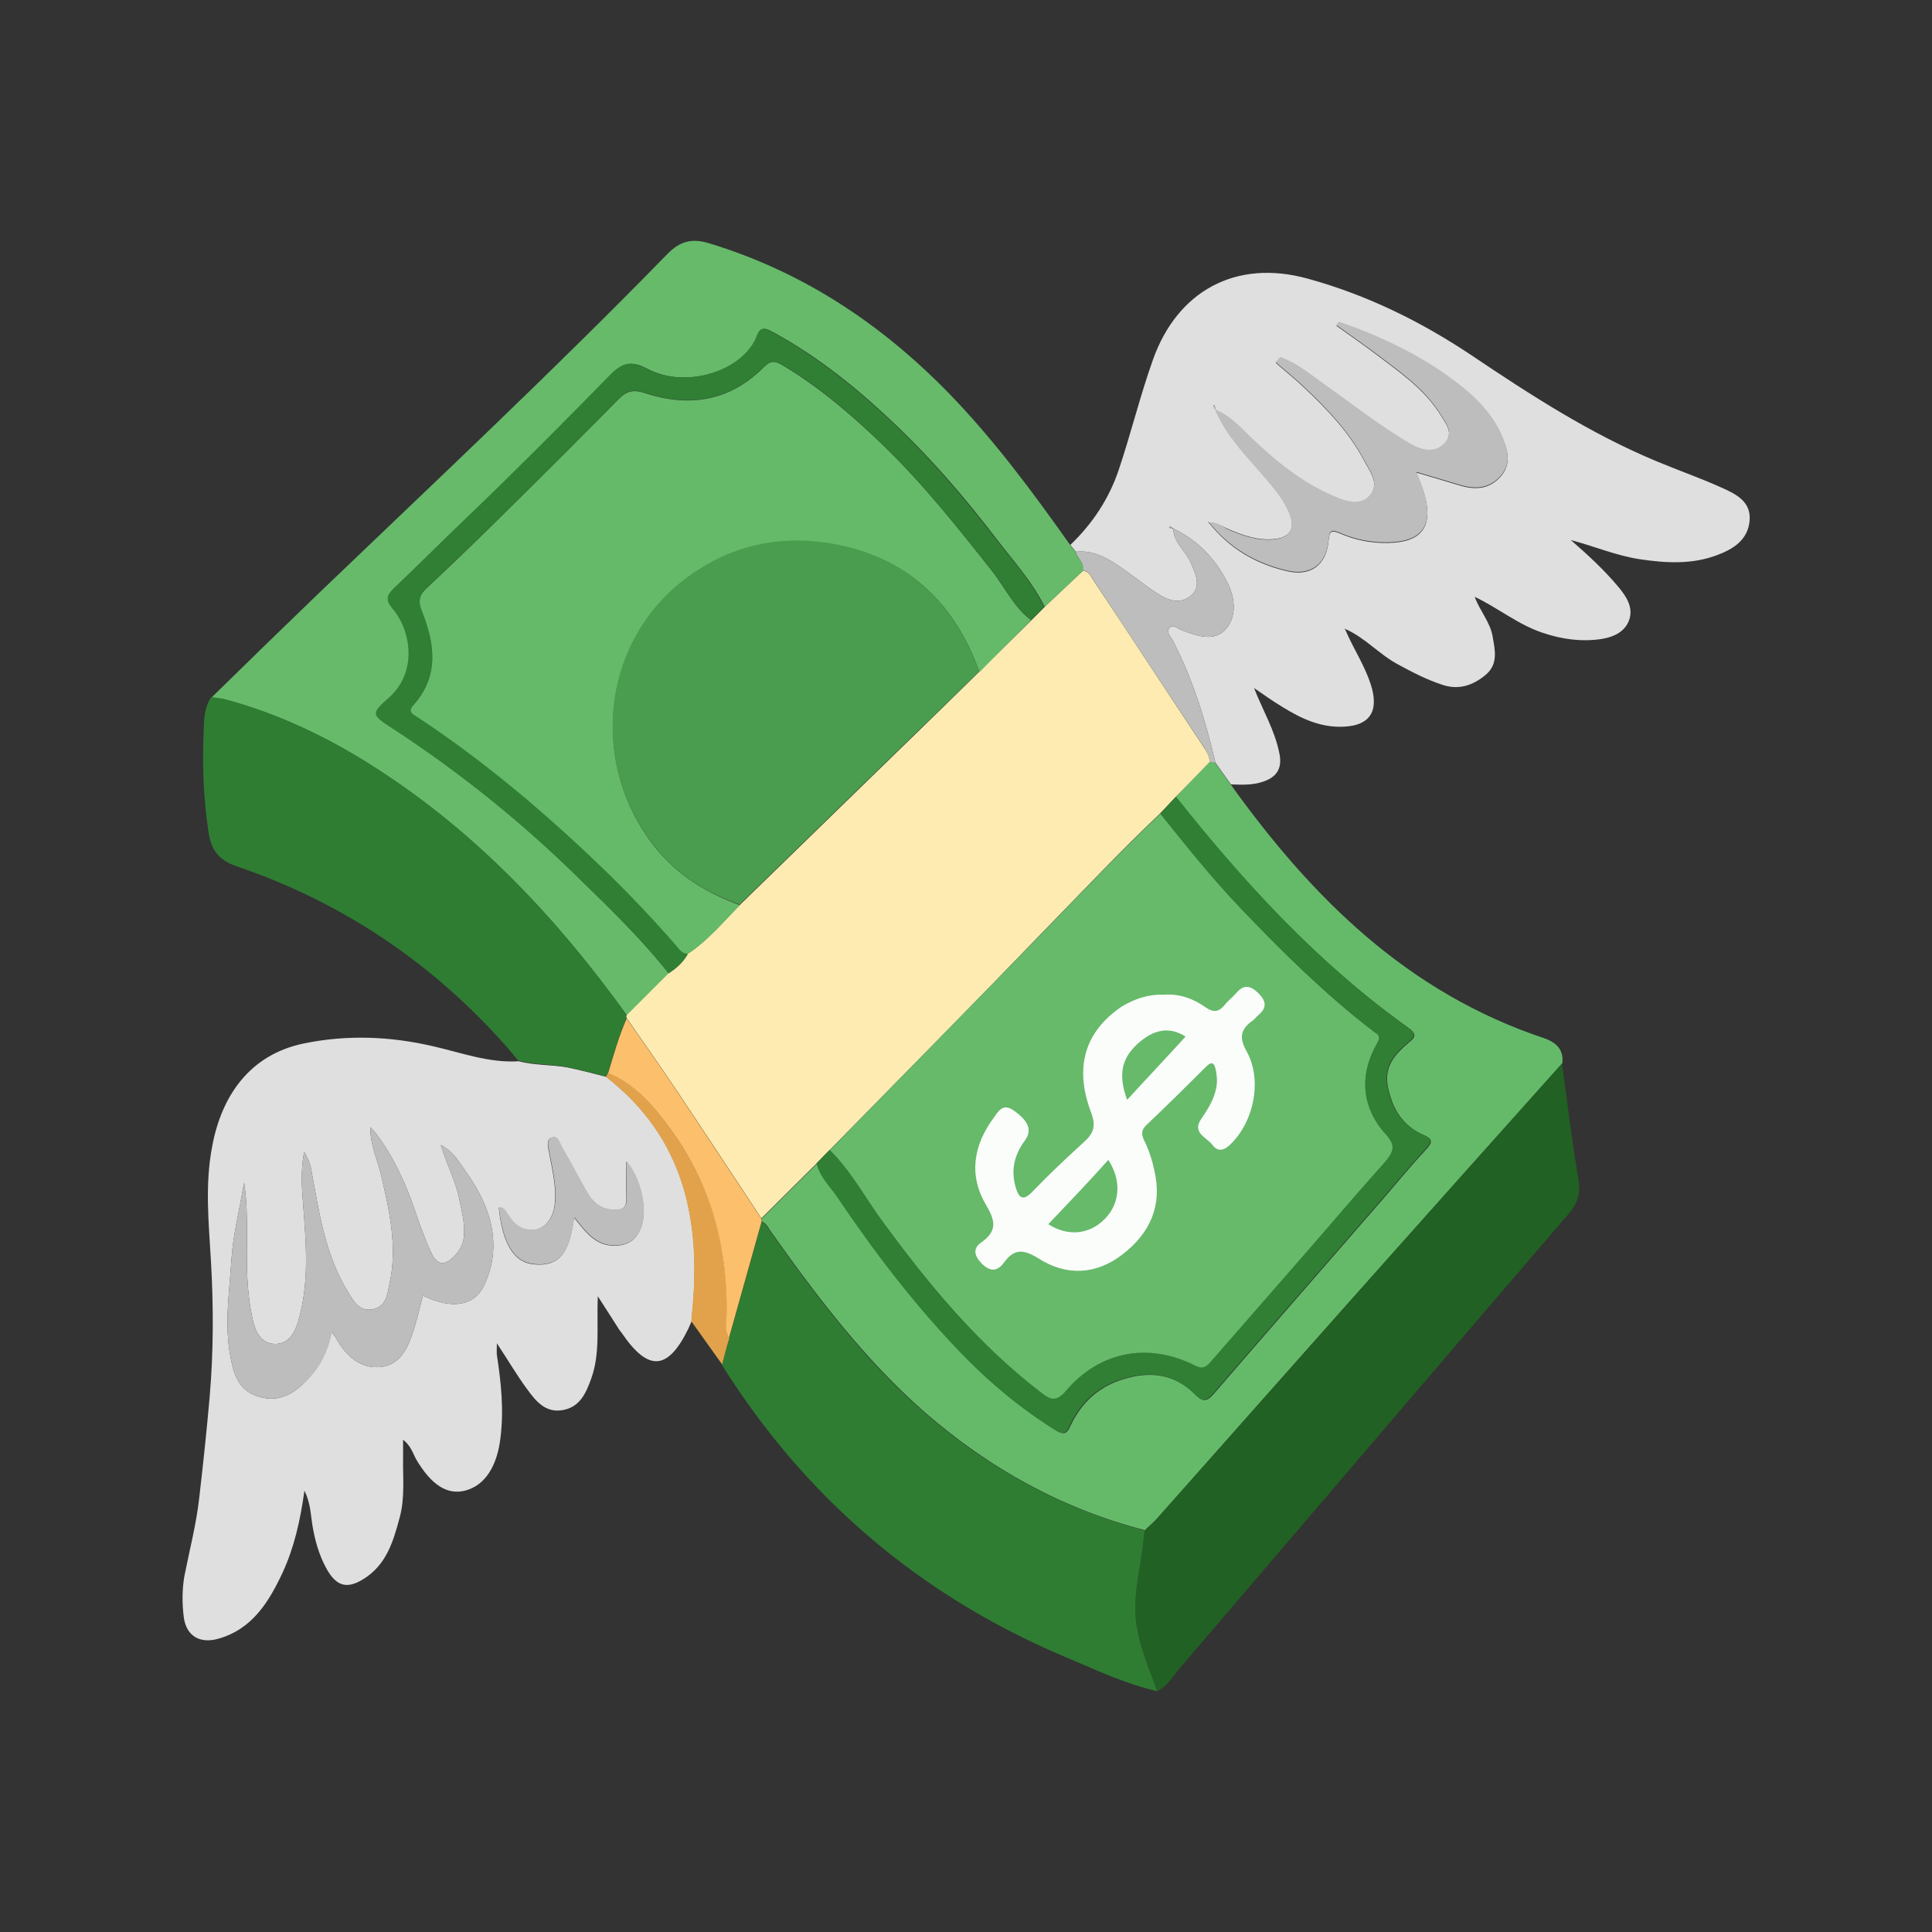 <?xml version="1.0" encoding="utf-8"?>
<!-- Generator: Adobe Illustrator 25.4.1, SVG Export Plug-In . SVG Version: 6.00 Build 0)  -->
<svg version="1.1" id="Layer_1" xmlns="http://www.w3.org/2000/svg" xmlns:xlink="http://www.w3.org/1999/xlink" x="0px" y="0px"
	 viewBox="0 0 595.3 595.3" style="enable-background:new 0 0 595.3 595.3;" xml:space="preserve">
<rect x="0" y="0" width="595.3" height="595.3" fill="#333333" stroke="none"/>
<style type="text/css">
	.st0{fill:#C9C9C9;}
	.st1{fill:#99999A;}
	.st2{fill:#DC252F;}
	.st3{fill:#707279;}
	.st4{fill:#FCD98A;}
	.st5{fill:#858585;}
	.st6{fill:#FCFAF9;}
	.st7{fill:#EF532E;}
	.st8{fill:#3C3B3C;}
	.st9{fill:#FAAE2D;}
	.st10{fill:#5C6669;}
	.st11{fill:#539343;}
	.st12{fill:#9F67A1;}
	.st13{fill:#FFD517;}
	.st14{fill:#EE3832;}
	.st15{fill:#B3E3F9;}
	.st16{fill:#E1F3FC;}
	.st17{fill:#4082C4;}
	.st18{fill:#83D1F5;}
	.st19{fill:#71B2E1;}
	.st20{fill:#F9A72B;}
	.st21{fill:#875F52;}
	.st22{fill:#FFC41B;}
	.st23{fill:#D17329;}
	.st24{fill:#FFEFAA;}
	.st25{fill:#FFFFFF;}
	.st26{fill:#F7993E;}
	.st27{fill:#FFC654;}
	.st28{fill:#B65534;}
	.st29{fill:#FFDF5A;}
	.st30{fill:#A2422B;}
	.st31{fill:#FE2A23;}
	.st32{fill:#AF101B;}
	.st33{fill:#DF7F14;}
	.st34{fill:#F4AF3E;}
	.st35{fill:#DB0D28;}
	.st36{fill:#DF7F15;}
	.st37{fill:#E27D14;}
	.st38{fill:#FCD519;}
	.st39{fill:#BA5D0E;}
	.st40{fill:#F4AF3D;}
	.st41{fill:#FBC6CF;}
	.st42{fill:#FCD517;}
	.st43{fill:#FBC5CE;}
	.st44{fill:#DFDFDF;}
	.st45{fill:#66BA6A;}
	.st46{fill:#65BA69;}
	.st47{fill:#216123;}
	.st48{fill:#2F7D33;}
	.st49{fill:#E2A24B;}
	.st50{fill:#BDBDBD;}
	.st51{fill:#FEFEFE;}
	.st52{fill:#FDEBB2;}
	.st53{fill:#307F34;}
	.st54{fill:#FCBF6B;}
	.st55{fill:#4A9C4E;}
	.st56{fill:#FBFDFB;}
	.st57{fill:#8DAEBE;}
	.st58{fill:#D73F23;}
	.st59{fill:#A02523;}
	.st60{fill:#F6D64E;}
	.st61{fill:#447687;}
	.st62{fill:#A02624;}
	.st63{fill:#C92D32;}
	.st64{fill:#8DAEBD;}
	.st65{fill:#6896A5;}
	.st66{fill:#858584;}
	.st67{fill:#40545F;}
	.st68{fill:#B2E0EC;}
	.st69{fill:#DEDEDF;}
	.st70{fill:#EC6964;}
	.st71{fill:#FAEEB2;}
</style>
<g id="_x38_ePz9A_00000106105294812035422070000002161775901663457203_">
	<g>
		<path class="st44" d="M174.8,328.9c4,0.8,8,1.9,12,2.9c24.1,18.7,29.4,44.3,26.5,72.8c-0.1,0.8-0.1,1.6-0.2,2.5
			c-0.3,0.8-0.7,1.5-1,2.3c-6.3,12.9-12.3,13.3-20.4,1.5c-0.3-0.4-0.6-0.8-0.9-1.2c-2-3.1-4-6.3-6.6-10.3c-0.4,9.3,0.8,17.4-2,25.3
			c-1.6,4.5-3.5,8.9-8.9,9.8c-5.3,0.9-8.3-2.9-10.9-6.5c-3.2-4.3-5.9-9-9.3-14.1c0,1.7-0.1,2.7,0,3.6c1.3,8.5,2.2,16.9,1.1,25.6
			c-1,8.4-4.6,14.6-10.9,16.2c-5.5,1.4-10.4-1.7-15.1-9.7c-1-1.8-1.5-4-4-6c0,2.3,0,3.9,0,5.5c-0.1,6.1,0.6,12.3-1,18.3
			c-2,7.5-4.1,14.8-11.3,19.2c-5,3.1-8.2,2.1-11.1-2.9c-2.5-4.4-3.8-9.1-4.6-14.1c-0.5-3.1-0.5-6.4-2.4-10.3
			c-1.3,9.4-3.2,17.6-6.7,25.2c-4.2,9-9.3,17.4-19.7,20.4c-5.8,1.7-10.1-0.8-10.8-6.8c-0.5-4.1-0.5-8.3,0.2-12.4
			c1.6-8.1,3.7-16.1,4.6-24.3c1.2-10.3,2.3-20.7,3.2-31c1.2-14,1.2-27.9,0.4-41.8c-0.7-11.9-1.9-23.7,0.4-35.5
			c2.8-15,11.2-28.1,28.3-31.6c13.2-2.7,26.3-2.2,39.4,0.8c8.9,2,17.5,5.3,26.8,4.7C164.6,328.3,169.8,328,174.8,328.9z
			 M103.7,412.6c3,5.2,7.3,9.2,13.5,8.6c6.3-0.6,8.6-6.1,10.3-11.5c1.1-3.5,1.9-7,2.8-10.5c9,4.4,15.9,3.2,18.9-3.2
			c1.7-3.6,2.7-7.5,2.8-11.5c0.2-9.3-3.8-17-9-24.3c-1.8-2.5-3.3-5.4-7.2-7.4c1.9,6.1,4.6,11.1,5.7,16.6c0.7,3.6,1.7,7.1,1.5,10.8
			c-0.1,2.5-0.9,4.5-2.5,6.3c-3.3,3.7-5.8,3.7-7.8-0.9c-2.3-5-4-10.2-5.8-15.3c-3-8.5-8.3-18.4-12.8-23c-0.1,5.5,2.3,10.1,3.4,15.1
			c2.6,11,5,22,2.5,33.3c-0.7,3.2-1,6.9-5.1,7.7c-4.1,0.8-5.8-2.2-7.6-5.2c-7-11.3-8.9-24.1-11.2-36.8c-0.3-1.8-0.6-3.5-2.4-6.5
			c-1.1,6.2-0.7,11.1-0.3,16.1c0.9,12.1,2,24.2-1.5,36c-1,3.6-3,7.2-7.2,7.1c-4.1-0.1-5.9-3.4-6.8-7.4c-2-8.7-1.9-17.4-1.8-26.2
			c0-5.3,0-10.6-0.9-16.1c-1.3,8-3.4,15.9-3.9,23.9c-0.6,9.9-2.2,19.7-0.3,29.7c1,5.3,2.4,10.1,8,12.1c5.4,2,10,0.4,14.1-3.4
			c4.6-4.3,7.6-9.5,9-16.5C103.2,411.8,103.5,412.1,103.7,412.6z M163.9,389.5c10.2,1.4,11.7-6.2,13-14.3c3.9,4.9,7,9.1,13.4,8.6
			c3.8-0.3,5.8-2.2,7.1-5.2c2.2-5.4,0.3-15.1-4.4-20.7c0,4.3-0.1,7.8,0,11.3c0.1,3-1.3,3.7-3.9,3.6c-3.7-0.1-6.3-2.1-8-5
			c-2.8-4.7-5.2-9.6-8-14.3c-0.7-1.2-1.2-3.8-3.3-2.9c-1.6,0.7-0.9,3.1-0.6,4.6c0.9,5,2.2,10,1.8,15.2c-0.5,6.4-4.7,9.9-9.7,8.2
			c-2.5-0.8-3.9-2.9-5.3-5c-0.4-0.7-0.8-1.5-2.3-1.4C154.8,382.9,158.2,388.7,163.9,389.5z"/>
		<path class="st44" d="M414.1,193.5c0,0.1,0,0.2,0.1,0.3c0.1,0.1,0.2,0.1,0.3,0.2c2.6,6.1,6.4,11.6,8.2,18c2,7.4-0.8,11.5-8.5,11.9
			c-7.2,0.4-13.3-2.5-19.1-6.1c-3-1.8-5.8-3.8-8.7-5.8c2.7,6.9,6.4,13,7.8,20.1c0.9,4.3-0.5,7.1-4.6,8.6c-3.4,1.3-6.8,1.1-10.3,1
			c-1.6-2.2-3.2-4.5-4.8-6.7c-3-12.9-6.9-25.5-13-37.4c-0.6-1.3-2.3-2.7-1.3-4c1.2-1.5,2.7,0.2,4,0.6c4.8,1.8,10.2,3.8,13.8-0.7
			c3.3-4.2,2.4-9.9-0.1-14.6c-3.7-7-9-12.5-16.3-16c-0.4-0.2-0.7-0.5-1.1-0.7c0,0-0.2,0.2-0.3,0.4c0.4,0.1,0.9,0.3,1.3,0.4
			c0.2,4.3,3.9,6.8,5.4,10.4c1.4,3.3,3.2,6.9,0.5,9.7c-3.3,3.4-7.4,2-10.9-0.3c-4.3-2.8-8.2-6.1-12.5-8.9c-3.7-2.5-7.8-4.4-12.5-3.9
			c-0.6-0.7-1.1-1.4-1.7-2.1c6.8-6.5,11.9-14.2,14.9-23.1c3.8-11.3,6.6-22.9,10.6-34.1c7.4-20.7,25.2-31.1,47.8-24.8
			c18.1,5,34.6,13.1,50.2,23.5c18.3,12.3,36.8,24.3,57.3,32.8c6.7,2.8,13.6,5.2,20.2,8.2c4.2,1.9,8.8,4.2,8.3,10
			c-0.5,6-5.1,8.8-9.9,10.6c-7.8,3-16,2.5-24,1.3c-7.2-1.1-14-4-21.2-5.9c5.3,4.6,10.4,9.3,14.8,14.6c2.4,2.9,4.5,6.2,3.2,10
			c-1.3,3.7-4.8,5.3-8.6,5.9c-6.1,0.9-12.1,0.1-18-1.9c-7.6-2.5-13.8-7.7-21-11.1c-0.1-0.1-0.3-0.3-0.4-0.4c0.1,0.1,0.3,0.3,0.4,0.4
			c1.5,4.2,4.7,7.7,5.5,12.1c0.7,4.2,1.9,8.6-2.2,12c-3.9,3.2-8.2,4.7-13.3,3c-4.8-1.6-9.1-3.8-13.5-6.2c-5.9-3.1-10.2-8.3-16.4-11
			C414.3,193.8,414.2,193.7,414.1,193.5z M374.2,124.8c-0.1,0.1-0.4,0.3-0.4,0.3c0.2,0.4,0.5,0.8,0.7,1.1c3.1,7.3,8.4,13,13.5,18.8
			c3.7,4.3,7.6,8.4,9.6,13.8c1.5,4.3-0.4,6.9-5,7.3c-5.2,0.5-9.8-1.2-14.4-3.2c-1.8-0.8-3.5-2-5.6-1.8c-0.1-0.1-0.3-0.3-0.4-0.4
			c0,0.1,0,0.2,0.1,0.3c0.1,0.1,0.2,0.1,0.3,0.2c6.2,7.8,14.4,12.6,24,14.8c7.4,1.7,12.2-2,12.8-9.7c0.2-2.8,1.1-2.9,3.3-2
			c4.8,2.1,9.7,3.1,15,3c10.2-0.2,13.9-4.8,11.3-14.6c-0.6-2.2-1.5-4.3-2.6-7.1c4.8,1.4,9.1,2.7,13.4,4c4.8,1.4,9.2,1.2,12.7-2.9
			c3.4-4,1.9-8.2,0.3-12.2c-3.3-7.7-9.4-13.2-16-18c-10.5-7.6-22.1-13-34.3-17.2c-0.2,0.4-0.5,0.7-0.7,1.1c4.2,3,8.4,5.9,12.5,9
			c6.7,5.1,13.7,9.9,18.6,17c0.1,0.1,0.2,0.2,0.3,0.4c1.8,3.1,5.1,6.4,2,9.8c-3.1,3.5-7.4,2.2-11,0.1c-9.1-5.4-17.5-12-26.1-18.1
			c-4.4-3.1-8.5-6.6-13.6-8.4c-0.5,0.5-0.9,1-1.4,1.6c2.9,2.6,6,5,8.8,7.7c7.1,6.7,13.9,13.8,18.5,22.6c1.8,3.3,4.7,7,1.8,10.5
			c-3,3.7-7.5,2-11.1,0.5c-9.9-4.2-18.1-10.9-25.8-18.3c-3.3-3.2-6.4-6.7-10.8-8.4C374.5,125.6,374.3,125.2,374.2,124.8z"/>
		<path class="st45" d="M331.5,170.1c-0.6-0.7-1.1-1.4-1.7-2.1c-11.6-16.4-23.5-32.5-37.6-47c-20.9-21.4-45.1-37.4-73.9-46.1
			c-5.1-1.5-8.7-0.6-12.5,3.2C170.8,114,134.2,148.3,98,183c-11,10.6-21.9,21.2-32.8,31.9c1.5,0.2,3,0.3,4.4,0.7
			c16.3,4.4,31.4,11.6,45.6,20.7c31.4,20,56.4,46.6,78,76.6c4.3-4.3,8.6-8.6,12.9-12.9c-8.1-10.3-17.5-19.4-26.8-28.6
			c-17.9-17.7-37.4-33.3-58.4-47.1c-6.2-4-6.5-4.4-0.9-9.3c9.2-8,6.8-20.8,1.2-27.4c-2.4-2.9-1.8-4.3,0.5-6.5
			c7.7-7.3,15.2-14.9,22.9-22.2c14.8-14.1,29.2-28.6,43.5-43.3c3.7-3.8,6.4-4.6,11.3-2c12.1,6.5,30,0.6,34-10.2
			c1.2-3.3,3.2-1.9,5.1-0.9c14.1,7.7,26.4,17.8,37.9,28.8c11.2,10.7,21.2,22.4,30.6,34.7c5.2,6.8,11.1,13.2,14.9,21
			c4-3.7,7.9-7.5,11.9-11.2C334.3,173.5,331.8,172.2,331.5,170.1z"/>
		<path class="st46" d="M379.2,241.7c-1.6-2.2-3.2-4.5-4.8-6.7c-0.6-0.1-1.2-0.2-1.8-0.2c-3.4,3.6-6.9,7.2-10.3,10.8
			c21.1,26.6,44,51.4,71.8,71.2c3,2.2,1.5,3.2-0.3,4.7c-6.5,5.5-7.8,9.7-5,17.5c1.7,4.9,5,8.6,9.8,10.7c2.9,1.2,2.9,2.3,0.8,4.5
			c-4.4,4.7-8.5,9.7-12.7,14.6c-17.6,20.3-35.3,40.5-52.8,60.8c-2.2,2.5-3.4,2.3-5.7,0c-5.1-5.1-11.3-6.9-18.6-5.5
			c-9.2,1.8-15.7,6.7-19.7,15.1c-1.1,2.4-1.8,3.2-4.6,1.5c-10.6-6.6-20.2-14.6-28.8-23.5c-14.3-14.8-26.8-31.1-38.3-48.2
			c-2.3-3.4-5.5-6.3-6.4-10.5c-5.7,5.7-11.4,11.3-17.1,17c0,0.3,0,0.6,0.1,0.9c1.5,0.6,2,2.1,2.9,3.3c14.1,19.9,28.8,39.3,47.3,55.5
			c19.9,17.3,42.3,29.7,67.8,36.3c1.3-1.3,2.7-2.4,3.9-3.8c22.9-25.8,45.7-51.6,68.7-77.4c18.6-20.9,37.3-41.8,56-62.7
			c0.5-4.3-2.1-6.5-5.6-7.7C433.7,305.9,404.2,276.6,379.2,241.7z"/>
		<path class="st47" d="M481.3,327.7c-18.7,20.9-37.4,41.8-56,62.7c-22.9,25.8-45.8,51.6-68.7,77.4c-1.2,1.4-2.6,2.5-3.9,3.8
			c-0.2,1.6-0.4,3.3-0.6,4.9c-1,8.6-3.5,17-1.6,25.9c1.4,6.5,3.8,12.6,6.1,18.7c3.3-1.6,4.9-4.8,7.1-7.3
			c39.8-46.5,79.5-93.1,119.4-139.5c2.8-3.2,4-6.3,3.3-10.6C484.4,351.7,482.9,339.7,481.3,327.7z"/>
		<path class="st48" d="M356.6,521.1c-2.3-6.2-4.8-12.2-6.1-18.7c-1.9-8.9,0.6-17.3,1.6-25.9c0.2-1.6,0.4-3.3,0.6-4.9
			c-25.5-6.7-47.9-19-67.8-36.3c-18.6-16.2-33.2-35.6-47.3-55.5c-0.9-1.2-1.4-2.7-2.9-3.3c-3.4,12-6.7,24-10.1,36
			c-0.7,2.7-1.4,5.3-2.2,8c25.6,40.8,60.6,70.8,105,89.7C337,514.2,346.4,518.8,356.6,521.1z"/>
		<path class="st48" d="M193.1,312.8c-21.6-30-46.6-56.6-78-76.6c-14.2-9.1-29.3-16.3-45.6-20.7c-1.4-0.4-2.9-0.5-4.4-0.7
			c-2.6,3.8-2.2,8.3-2.4,12.5c-0.4,9.6,0.1,19.2,1.5,28.8c0.8,5.5,2.9,8.9,8.9,10.9c32,10.9,59.4,29.2,82,54.4
			c1.6,1.7,3,3.6,4.5,5.3c4.9,1.5,10.1,1.1,15.1,2.1c4,0.8,8,1.9,12,2.9c0.2-0.4,0.5-0.9,0.7-1.3c1.6-5.7,3.3-11.4,5.7-16.8
			C193.1,313.4,193.1,313.1,193.1,312.8z"/>
		<path class="st49" d="M187.4,330.5c-0.2,0.4-0.5,0.9-0.7,1.3c24.1,18.7,29.4,44.3,26.5,72.8c-0.1,0.8-0.1,1.6-0.2,2.5
			c3.2,4.4,6.3,8.9,9.5,13.3c0.7-2.7,1.4-5.4,2.2-8c-1.5-2.6-0.7-5.5-0.7-8.2c0.1-20.9-5.3-40.2-17.9-57
			C201,340.4,195.5,333.9,187.4,330.5z"/>
		<path class="st50" d="M102.3,410.4c0.9,1.3,1.2,1.7,1.4,2.2c3,5.2,7.3,9.2,13.5,8.6c6.3-0.6,8.6-6.1,10.3-11.5
			c1.1-3.5,1.9-7,2.8-10.5c9,4.4,15.9,3.2,18.9-3.2c1.7-3.6,2.7-7.5,2.8-11.5c0.2-9.3-3.8-17-9-24.3c-1.8-2.5-3.3-5.4-7.2-7.4
			c1.9,6.1,4.6,11.1,5.7,16.6c0.7,3.6,1.7,7.1,1.5,10.8c-0.1,2.5-0.9,4.5-2.5,6.3c-3.3,3.7-5.8,3.7-7.8-0.9c-2.3-5-4-10.2-5.8-15.3
			c-3-8.5-8.3-18.4-12.8-23c-0.1,5.5,2.3,10.1,3.4,15.1c2.6,11,5,22,2.5,33.3c-0.7,3.2-1,6.9-5.1,7.7c-4.1,0.8-5.8-2.2-7.6-5.2
			c-7-11.3-8.9-24.1-11.2-36.8c-0.3-1.8-0.6-3.5-2.4-6.5c-1.1,6.2-0.7,11.1-0.3,16.1c0.9,12.1,2,24.2-1.5,36c-1,3.6-3,7.2-7.2,7.1
			c-4.1-0.1-5.9-3.4-6.8-7.4c-2-8.7-1.9-17.4-1.8-26.2c0-5.3,0-10.6-0.9-16.1c-1.3,8-3.4,15.9-3.9,23.9c-0.6,9.9-2.2,19.7-0.3,29.7
			c1,5.3,2.4,10.1,8,12.1c5.4,2,10,0.4,14.1-3.4C97.9,422.6,100.9,417.4,102.3,410.4z"/>
		<path class="st50" d="M153.7,371.9c1.2,10.9,4.5,16.7,10.3,17.5c10.2,1.4,11.7-6.2,13-14.3c3.9,4.9,7,9.1,13.4,8.6
			c3.8-0.3,5.8-2.2,7.1-5.2c2.2-5.4,0.3-15.1-4.4-20.7c0,4.3-0.1,7.8,0,11.3c0.1,3-1.3,3.7-3.9,3.6c-3.7-0.1-6.3-2.1-8-5
			c-2.8-4.7-5.2-9.6-8-14.3c-0.7-1.2-1.2-3.8-3.3-2.9c-1.6,0.7-0.9,3.1-0.6,4.6c0.9,5,2.2,10,1.8,15.2c-0.5,6.4-4.7,9.9-9.7,8.2
			c-2.5-0.8-3.9-2.9-5.3-5C155.5,372.7,155.1,371.9,153.7,371.9z"/>
		<path class="st50" d="M372.6,161c6.2,7.8,14.4,12.6,24,14.8c7.4,1.7,12.2-2,12.8-9.7c0.2-2.8,1.1-2.9,3.3-2c4.8,2.1,9.7,3.1,15,3
			c10.2-0.2,13.9-4.8,11.3-14.6c-0.6-2.2-1.5-4.3-2.6-7.1c4.8,1.4,9.1,2.7,13.4,4c4.8,1.4,9.2,1.2,12.7-2.9c3.4-4,1.9-8.2,0.3-12.2
			c-3.3-7.7-9.4-13.2-16-18c-10.5-7.6-22.1-13-34.3-17.2c-0.2,0.4-0.5,0.7-0.7,1.1c4.2,3,8.4,5.9,12.5,9c6.7,5.1,13.7,9.9,18.6,17
			c0.1,0.1,0.2,0.2,0.3,0.4c1.8,3.1,5.1,6.4,2,9.8c-3.1,3.5-7.4,2.2-11,0.1c-9.1-5.4-17.5-12-26.1-18.1c-4.4-3.1-8.5-6.6-13.6-8.4
			c-0.5,0.5-0.9,1-1.4,1.6c2.9,2.6,6,5,8.8,7.7c7.1,6.7,13.9,13.8,18.5,22.6c1.8,3.3,4.7,7,1.8,10.5c-3,3.7-7.5,2-11.1,0.5
			c-9.9-4.2-18.1-10.9-25.8-18.3c-3.3-3.2-6.4-6.7-10.8-8.4l-0.1,0.1c3.1,7.3,8.4,13,13.5,18.8c3.7,4.3,7.6,8.4,9.6,13.8
			c1.5,4.3-0.4,6.9-5,7.3c-5.2,0.5-9.8-1.2-14.4-3.2C376.4,162,374.7,160.8,372.6,161L372.6,161z"/>
		<path class="st50" d="M372.7,234.8c0.6,0.1,1.2,0.2,1.8,0.2c-3-12.9-6.9-25.5-13-37.4c-0.6-1.3-2.3-2.7-1.3-4
			c1.2-1.5,2.7,0.2,4,0.6c4.8,1.8,10.2,3.8,13.8-0.7c3.3-4.2,2.4-9.9-0.1-14.6c-3.7-7-9-12.5-16.3-16l-0.1,0.1
			c0.2,4.3,3.9,6.8,5.4,10.4c1.4,3.3,3.2,6.9,0.5,9.7c-3.3,3.4-7.4,2-10.9-0.3c-4.3-2.8-8.2-6.1-12.5-8.9c-3.7-2.5-7.8-4.4-12.5-3.9
			c0.3,2.1,2.7,3.3,2.2,5.8c1.8,0.2,2.4,1.7,3.2,2.9c11.5,17.4,23,34.9,34.6,52.3C372.2,232.3,372.7,233.4,372.7,234.8z"/>
		<path class="st50" d="M374.6,126.1c-0.2-0.4-0.3-0.9-0.5-1.3c-0.1,0.1-0.4,0.3-0.4,0.3c0.2,0.4,0.5,0.8,0.7,1.1
			C374.5,126.1,374.6,126.1,374.6,126.1z"/>
		<path class="st50" d="M361.6,163c-0.4-0.2-0.7-0.5-1.1-0.7c0,0-0.2,0.2-0.3,0.4C360.7,162.8,361.1,162.9,361.6,163
			C361.5,163.1,361.6,163,361.6,163z"/>
		<path class="st50" d="M372.6,161c-0.1-0.1-0.3-0.3-0.4-0.4c0,0.1,0,0.2,0.1,0.3C372.3,160.9,372.4,161,372.6,161
			C372.6,161,372.6,161,372.6,161z"/>
		<path class="st51" d="M454.4,184c-0.1-0.1-0.3-0.3-0.4-0.4C454.1,183.7,454.2,183.8,454.4,184C454.3,184,454.4,184,454.4,184z"/>
		<path class="st51" d="M414.5,193.9c-0.1-0.1-0.3-0.3-0.4-0.4c0,0.1,0,0.2,0.1,0.3C414.2,193.9,414.3,193.9,414.5,193.9
			C414.5,194,414.5,193.9,414.5,193.9z"/>
		<path class="st52" d="M372.7,234.8c0-1.4-0.5-2.5-1.2-3.7c-11.6-17.4-23-34.9-34.6-52.3c-0.8-1.2-1.4-2.8-3.2-2.9
			c-4,3.7-7.9,7.5-11.9,11.2c-1.3,1.3-2.7,2.7-4,4c-5.3,5.3-10.7,10.5-16,15.8c-6,5.9-12,11.8-18.1,17.7
			c-18.6,18.1-37.1,36.1-55.7,54.2c-5.1,5.2-9.8,10.9-16,15c-1.4,2.6-3.5,4.5-6,6.1c-4.3,4.3-8.6,8.6-12.9,12.9
			c-0.1,0.3-0.1,0.6,0,0.9c5.3,7.6,10.6,15.2,15.8,22.9c8.6,12.9,17.2,25.9,25.7,38.8c5.7-5.7,11.4-11.3,17.1-17
			c1.3-1.4,2.6-2.8,4-4.1c22.1-22.5,44.2-44.9,66.1-67.6c11.8-12.1,23.4-24.4,35.7-36.1c1.6-1.7,3.3-3.5,4.9-5.2
			C365.8,242,369.2,238.4,372.7,234.8z"/>
		<path class="st53" d="M206,299.9c2.5-1.6,4.6-3.5,6-6.1c-2,0-2.8-1.5-3.9-2.8c-13.8-15.9-29-30.5-45.1-44.2
			c-11-9.4-22.4-18.1-34.5-26c-1.4-0.9-3-1.6-1.1-3.7c8-8.9,6.6-18.9,2.6-28.9c-1.2-3-0.9-4.9,1.4-7c6.5-6.1,13-12.3,19.4-18.6
			c13.4-13.2,26.7-26.4,39.9-39.8c2.5-2.5,4.6-2.9,7.9-1.8c13.7,4.5,26.2,2.6,36.7-7.9c2.1-2.1,3.5-2,5.9-0.6
			c11.5,6.8,21.5,15.5,31,24.7c12.3,11.9,22.9,25.3,33.5,38.7c4,5,6.7,11.1,12,15.1c1.3-1.3,2.7-2.7,4-4c-3.8-7.9-9.7-14.2-14.9-21
			c-9.4-12.2-19.4-24-30.6-34.7c-11.5-11-23.9-21.1-37.9-28.8c-1.9-1.1-3.9-2.4-5.1,0.9c-4,10.8-21.9,16.7-34,10.2
			c-4.9-2.6-7.6-1.8-11.3,2c-14.3,14.6-28.7,29.1-43.5,43.3c-7.7,7.3-15.2,14.9-22.9,22.2c-2.3,2.2-2.9,3.7-0.5,6.5
			c5.5,6.5,7.9,19.3-1.2,27.4c-5.6,4.9-5.3,5.3,0.9,9.3c21.1,13.7,40.5,29.4,58.4,47.1C188.5,280.5,197.9,289.5,206,299.9z"/>
		<path class="st53" d="M362.4,245.5c-1.6,1.7-3.3,3.5-4.9,5.2c7.9,10,15.9,19.9,24.8,29.2c12.7,13.3,25.9,26.2,40.5,37.6
			c1.1,0.8,3.1,1.2,1.6,3.8c-5.7,9.9-4.9,20.1,2.6,28.2c3.3,3.6,2.3,5.5-0.5,8.6c-8.3,9.2-16.3,18.7-24.5,28.1
			c-9.6,11-19.2,22-28.8,33c-1.3,1.5-2.4,2.8-5,1.5c-14.3-7.2-29.4-4.4-39.9,7.8c-3,3.6-4.8,2.7-7.6,0.5
			c-19.6-15-35.1-33.7-49.5-53.6c-5.1-7.1-9.3-14.9-15.6-21.1c-1.3,1.4-2.6,2.8-4,4.1c0.9,4.2,4.1,7.1,6.4,10.5
			c11.5,17.1,24,33.4,38.3,48.2c8.6,8.9,18.2,16.9,28.8,23.5c2.8,1.7,3.5,0.9,4.6-1.5c3.9-8.4,10.5-13.3,19.7-15.1
			c7.3-1.4,13.5,0.4,18.6,5.5c2.3,2.3,3.5,2.5,5.7,0c17.5-20.3,35.2-40.5,52.8-60.8c4.2-4.9,8.3-9.9,12.7-14.6
			c2.1-2.2,2.1-3.3-0.8-4.5c-4.8-2.1-8.1-5.8-9.8-10.7c-2.7-7.8-1.5-12,5-17.5c1.8-1.5,3.4-2.6,0.3-4.7
			C406.3,296.9,383.5,272.1,362.4,245.5z"/>
		<path class="st54" d="M234.6,375.5c-8.6-13-17.1-25.9-25.7-38.8c-5.2-7.7-10.5-15.3-15.8-22.9c-2.4,5.4-4,11.1-5.7,16.8
			c8.1,3.4,13.6,9.8,18.6,16.5c12.6,16.8,18,36.1,17.9,57c0,2.7-0.8,5.6,0.7,8.2c3.4-12,6.7-24,10.1-36
			C234.7,376,234.6,375.7,234.6,375.5z"/>
		<path class="st45" d="M427,349.5c-7.5-8.2-8.3-18.3-2.6-28.2c1.5-2.6-0.6-2.9-1.6-3.8c-14.6-11.3-27.7-24.2-40.5-37.6
			c-8.8-9.2-16.8-19.2-24.8-29.2c-12.2,11.7-23.9,23.9-35.7,36.1c-22,22.6-44.1,45-66.1,67.6c6.3,6.2,10.5,14,15.6,21.1
			c14.4,19.8,29.9,38.6,49.5,53.6c2.8,2.2,4.6,3,7.6-0.5c10.4-12.3,25.5-15.1,39.9-7.8c2.6,1.3,3.7,0,5-1.5c9.6-11,19.2-22,28.8-33
			c8.2-9.4,16.2-18.9,24.5-28.1C429.3,355,430.3,353.1,427,349.5z"/>
		<path class="st46" d="M317.7,191.1c-5.3-4-8-10-12-15.1c-10.6-13.4-21.2-26.8-33.5-38.7c-9.5-9.2-19.6-17.9-31-24.7
			c-2.5-1.5-3.8-1.5-5.9,0.6c-10.5,10.5-23,12.4-36.7,7.9c-3.3-1.1-5.4-0.7-7.9,1.8c-13.2,13.4-26.5,26.6-39.9,39.8
			c-6.4,6.3-12.9,12.5-19.4,18.6c-2.3,2.1-2.6,4-1.4,7c4,10,5.4,20-2.6,28.9c-1.9,2.1-0.3,2.8,1.1,3.7c12.1,7.9,23.5,16.7,34.5,26
			c16,13.7,31.2,28.2,45.1,44.2c1.1,1.2,1.9,2.8,3.9,2.8c6.2-4.1,10.8-9.8,16-15c-10.4-3.7-19.5-9.4-26.3-18
			c-20.1-25.5-16.1-61.8,8.3-81.4c14.5-11.6,30.9-15,48.6-11.4c21.7,4.4,35.8,18.2,43.2,39C307.1,201.6,312.4,196.4,317.7,191.1z"/>
		<path class="st55" d="M301.7,206.9c-7.4-20.7-21.5-34.5-43.2-39c-17.6-3.6-34.1-0.1-48.6,11.4c-24.4,19.5-28.4,55.8-8.3,81.4
			c6.8,8.7,15.9,14.4,26.3,18c18.6-18.1,37.1-36.1,55.7-54.2C289.7,218.7,295.7,212.8,301.7,206.9z"/>
		<path class="st56" d="M358.6,306.5c4.7-0.4,9.1,1.2,12.9,3.9c2.5,1.7,4.1,1.4,5.9-0.8c1-1.3,2.4-2.3,3.5-3.6
			c2.2-2.6,4.2-2.5,6.7-0.1c2.6,2.5,2.9,4.6,0,7c-0.6,0.5-1.1,1.3-1.8,1.7c-3.7,2.7-4,5.3-1.6,9.5c4.9,9,2,22.1-5.5,28.9
			c-1.9,1.7-3.7,1.7-5.1-0.2c-1.8-2.4-6.4-3.7-3.5-8c2.1-3,4-6.1,4.7-9.8c0.3-1.7,0.2-3.2-0.1-4.9c-0.6-3.4-1.7-2.9-3.6-0.9
			c-5.9,5.9-11.8,11.7-17.8,17.4c-1.6,1.5-1.7,2.8-0.8,4.7c1.5,3,2.5,6.1,3.2,9.4c2.5,10.8-1.3,19.2-9.8,25.8
			c-8.3,6.4-17.4,6.7-26,1.2c-4.7-2.9-7.5-2.9-10.6,1.4c-2.2,3-4.6,2.6-7,0c-2.1-2.2-2.6-4.5,0.1-6.3c4.8-3.4,4.4-6.5,1.5-11.4
			c-5.5-9.2-4-18.5,2.3-27c1.4-1.9,2.7-4.5,5.9-2.4c4.7,3.2,6.1,6.2,3.7,9.4c-3.3,4.5-4.4,9.2-2.8,14.6c0.9,2.9,2.1,4.3,5,1.3
			c5.2-5.4,10.6-10.5,16.1-15.5c3-2.7,3.6-5,2.1-9c-5.3-14-1.9-25,9.5-32.7C349.6,307.8,353.8,306.3,358.6,306.5z M323,377.2
			c5.9,3.8,12.5,3.3,17.3-1.5c4.8-4.7,5.4-11.9,1.2-18.3C335.5,364.1,329.4,370.5,323,377.2z M347.3,338.9
			c6.3-6.9,12.3-13.2,18-19.5c-4.4-2.8-8.8-2.6-13.7,1.3C345.7,325.5,344.3,330.7,347.3,338.9z"/>
	</g>
</g>
</svg>
